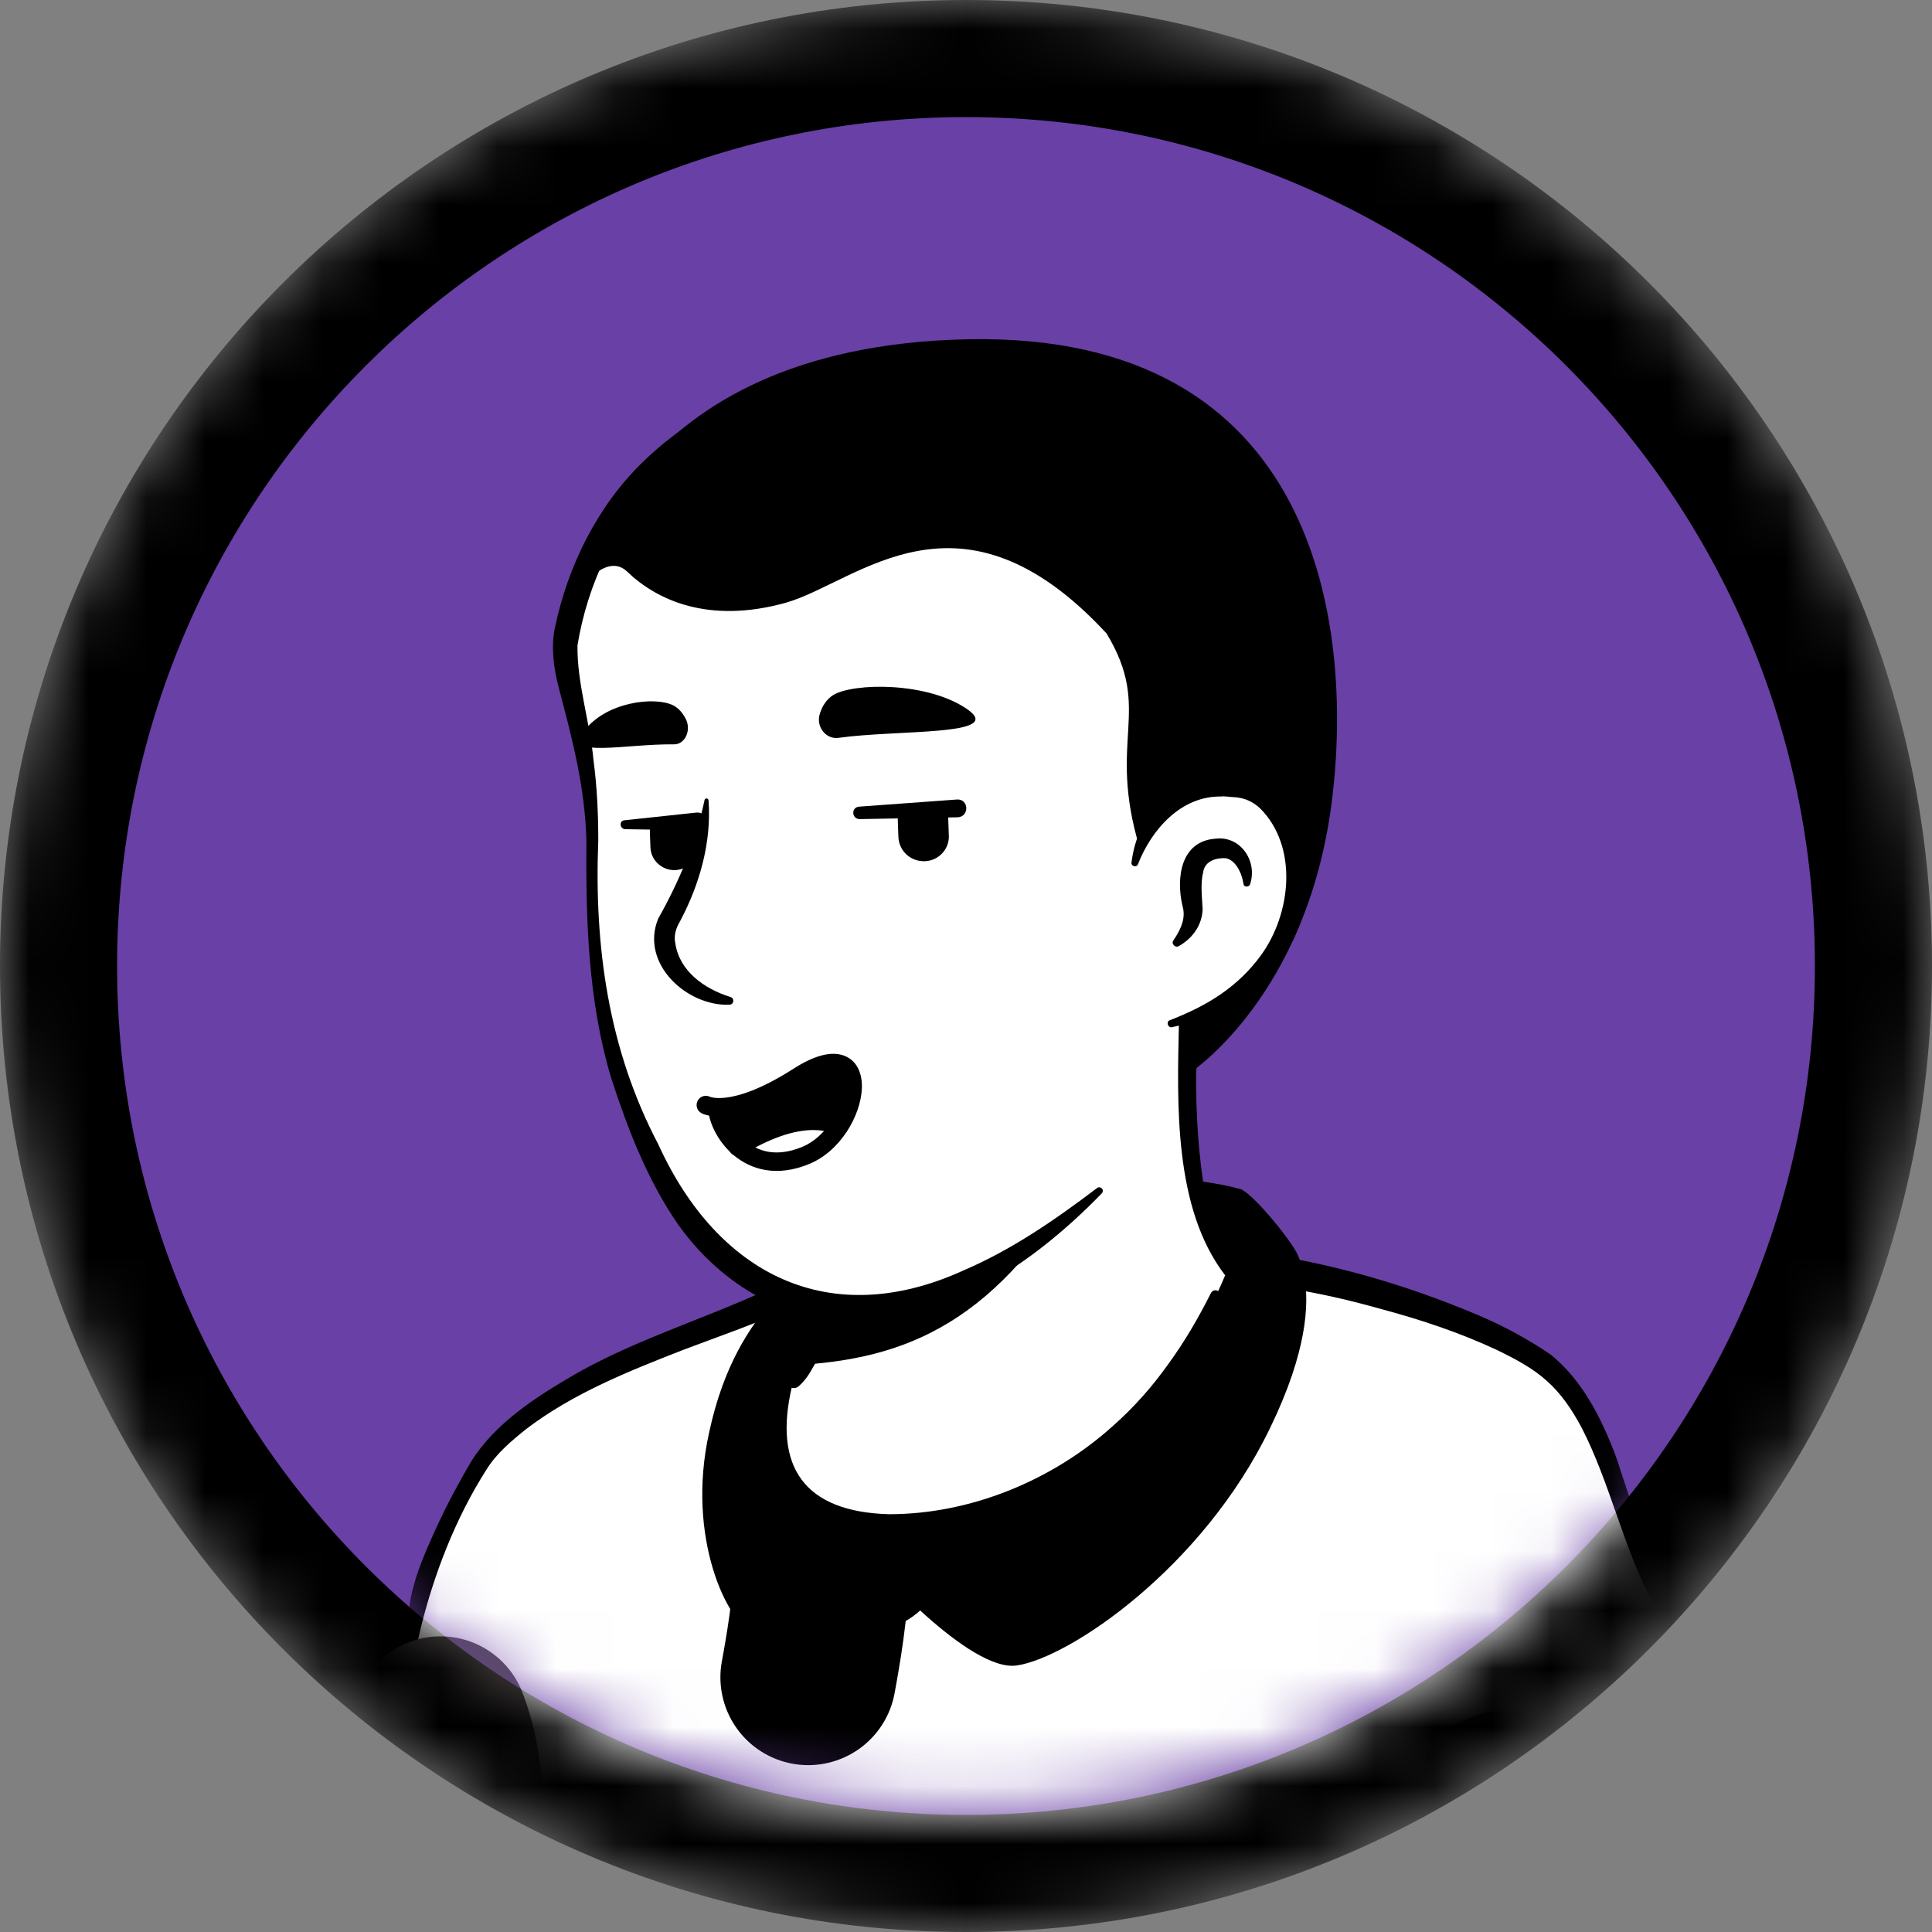 <svg width="33" height="33" viewBox="0 0 33 33" fill="none" xmlns="http://www.w3.org/2000/svg">
<rect x="0" y="0" width="33" height="33" fill="#808080" stroke="none"/>
<mask id="mask0_114_343" style="mask-type:luminance" maskUnits="userSpaceOnUse" x="0" y="0" width="33" height="33">
<path d="M0 16.5C0 7.387 7.387 0 16.5 0C25.613 0 33 7.387 33 16.5C33 25.613 25.613 33 16.5 33C7.387 33 0 25.613 0 16.5Z" fill="white"/>
</mask>
<g mask="url(#mask0_114_343)">
<path d="M16.5 1C7.94 1 1 7.94 1 16.5C1 25.06 7.94 32 16.5 32C25.06 32 32 25.06 32 16.5C32 7.94 25.06 1 16.5 1Z" fill="#6940A5" stroke="black" stroke-width="2"/>
</g>
<mask id="mask1_114_343" style="mask-type:alpha" maskUnits="userSpaceOnUse" x="1" y="0" width="31" height="31">
<circle cx="15.449" cy="15.449" r="15.449" transform="matrix(-1 0 0 1 31.898 0)" fill="#D9D9D9"/>
</mask>
<g mask="url(#mask1_114_343)">
<path d="M7.98 28.204C8.051 28.255 8.132 28.305 8.203 28.356C8.284 28.407 8.355 28.457 8.436 28.498C8.506 28.538 8.567 28.579 8.638 28.619C8.648 28.629 8.658 28.629 8.669 28.64C8.902 28.781 9.145 28.913 9.388 29.035C9.459 29.075 9.54 29.116 9.611 29.146C9.611 29.146 9.621 29.156 9.631 29.156C9.712 29.197 9.793 29.237 9.874 29.278C10.036 29.359 10.208 29.43 10.37 29.501C10.452 29.541 10.543 29.572 10.624 29.602C10.705 29.632 10.796 29.673 10.877 29.703C10.958 29.734 11.049 29.774 11.13 29.805C11.13 29.805 11.13 29.805 11.14 29.805C11.222 29.835 11.313 29.865 11.394 29.896C11.576 29.956 11.769 30.017 11.951 30.078C12.012 30.098 12.083 30.119 12.143 30.139C12.336 30.2 12.528 30.25 12.721 30.291C12.792 30.311 12.863 30.321 12.944 30.341C13.126 30.382 13.319 30.422 13.501 30.463C13.541 30.473 13.572 30.473 13.612 30.483C13.673 30.493 13.744 30.503 13.805 30.514C13.896 30.524 13.977 30.544 14.068 30.554C14.109 30.564 14.149 30.564 14.19 30.574C14.241 30.585 14.301 30.595 14.362 30.595C14.524 30.615 14.696 30.635 14.858 30.655C14.909 30.666 14.97 30.666 15.021 30.676H15.031C15.102 30.686 15.172 30.686 15.243 30.696C15.314 30.706 15.385 30.706 15.456 30.706C15.497 30.706 15.547 30.716 15.588 30.716C15.669 30.716 15.74 30.726 15.811 30.726C15.912 30.726 16.003 30.736 16.105 30.736C16.206 30.736 16.297 30.736 16.398 30.736C16.469 30.736 16.54 30.736 16.611 30.736C20.886 30.676 24.726 28.862 27.471 25.985C27.471 25.985 27.471 25.975 27.481 25.975C27.785 25.702 27.522 24.243 26.296 23.321C24.756 22.156 21.069 21.426 21.069 21.426C21.069 21.426 19.64 21.193 14.342 22.298C11.242 22.946 8.881 23.888 7.564 26.441C7.291 26.968 7.017 27.778 7.98 28.204Z" fill="white"/>
<path d="M14.311 22.186C12.366 22.581 10.29 23.007 8.689 24.293C8.152 24.729 7.797 25.367 7.504 25.985C7.362 26.289 7.22 26.603 7.108 26.938C7.048 27.16 6.956 27.414 7.007 27.677C7.017 27.748 7.078 27.839 7.129 27.89C7.362 28.123 7.615 28.265 7.868 28.447C9.357 29.48 11.07 30.21 12.842 30.595C16.793 31.456 21.069 30.787 24.543 28.71C25.698 28.011 26.762 27.16 27.674 26.157C27.775 26.036 27.775 25.833 27.775 25.702C27.765 25.398 27.684 25.104 27.583 24.83C27.34 24.202 27.025 23.574 26.488 23.139C26.104 22.875 25.688 22.652 25.263 22.47C23.925 21.903 22.517 21.508 21.069 21.345C20.947 21.335 20.927 21.508 21.048 21.528C22.436 21.811 23.814 22.237 25.101 22.814C25.567 23.047 26.063 23.25 26.438 23.615C26.792 24 27.046 24.476 27.248 24.962C27.38 25.256 27.471 25.722 27.431 25.955C26.792 26.715 26.043 27.383 25.232 27.961C20.795 31.061 14.058 31.263 9.337 28.68C8.912 28.447 8.496 28.184 8.101 27.91C7.909 27.778 7.706 27.667 7.554 27.515C7.544 27.505 7.554 27.515 7.554 27.525C7.554 27.535 7.564 27.545 7.564 27.545C7.554 27.424 7.595 27.262 7.645 27.1C7.828 26.512 8.122 25.894 8.436 25.357C8.932 24.557 9.773 24.05 10.624 23.645C11.211 23.372 11.829 23.159 12.457 22.956C13.086 22.754 13.724 22.581 14.362 22.429C14.524 22.389 14.473 22.156 14.311 22.186Z" fill="black"/>
<path d="M4.616 34.485H30.237C30.237 34.485 29.822 30.311 28.241 26.978C27.664 25.762 27.471 23.98 26.326 23.199C25.151 22.399 22.649 21.761 21.778 21.66C21.291 21.599 21.403 21.558 21.058 21.467C20.947 21.771 19.823 24.749 17.128 25.843C14.808 26.786 13.43 26.158 13.217 25.114C13.086 24.445 13.501 23.351 13.714 22.997C13.835 22.895 13.916 22.744 13.957 22.592L14.038 22.257C13.855 22.217 13.683 22.166 13.501 22.115C13.41 22.136 13.308 22.125 13.227 22.176C12.376 22.642 9.813 23.301 8.476 24.709C7.949 25.256 7.129 27.201 6.997 28.467C6.622 31.942 4.616 34.485 4.616 34.485Z" fill="white"/>
<path d="M4.474 34.546C12.072 34.566 22.74 34.657 30.227 34.627C30.318 34.627 30.389 34.546 30.379 34.455C30.288 33.735 30.166 33.036 30.024 32.327C29.649 30.392 29.082 28.488 28.231 26.715C27.887 25.884 27.714 25.013 27.299 24.202C27.056 23.716 26.691 23.25 26.205 22.977C25.425 22.511 24.564 22.217 23.703 21.953C23.186 21.801 22.659 21.66 22.132 21.558C21.869 21.497 21.605 21.508 21.362 21.406C21.231 21.356 20.977 21.204 20.896 21.396C20.157 23.311 18.728 25.124 16.733 25.803C15.699 26.178 13.906 26.492 13.379 25.226C13.217 24.749 13.369 24.233 13.511 23.757C13.592 23.514 13.693 23.26 13.815 23.058L13.785 23.088C13.967 22.936 14.068 22.693 14.099 22.47L14.149 22.267C14.169 22.186 14.119 22.105 14.038 22.085C13.855 22.055 13.673 21.994 13.491 21.943C13.389 21.943 13.227 21.963 13.096 22.034C11.981 22.551 10.715 22.926 9.651 23.574C9.054 23.929 8.446 24.344 8.061 24.942C7.352 26.127 6.896 27.475 6.764 28.842C6.48 30.797 5.69 32.672 4.555 34.282L4.515 34.333L4.495 34.353L4.485 34.364C4.485 34.364 4.485 34.353 4.474 34.384C4.464 34.444 4.464 34.516 4.474 34.546ZM4.748 34.414C4.768 34.444 4.768 34.516 4.748 34.546C4.728 34.566 4.738 34.556 4.738 34.556L4.748 34.546L4.768 34.516L4.809 34.465C5.447 33.492 5.974 32.449 6.359 31.365C6.663 30.564 6.886 29.734 7.007 28.883C7.048 28.579 7.098 28.174 7.169 27.88C7.402 26.907 7.777 25.935 8.314 25.094C8.486 24.82 8.739 24.608 8.993 24.405C9.793 23.797 10.735 23.422 11.667 23.058L12.62 22.703C12.934 22.581 13.308 22.45 13.501 22.257H13.42C13.602 22.318 13.785 22.369 13.967 22.409L13.855 22.227L13.805 22.43C13.764 22.612 13.724 22.774 13.582 22.895C13.572 22.906 13.562 22.916 13.552 22.926C13.278 23.422 13.116 23.939 13.035 24.496C12.863 25.459 13.47 26.218 14.402 26.401C15.689 26.654 17.229 26.097 18.293 25.378C19.63 24.435 20.592 23.037 21.18 21.528L20.998 21.619C21.089 21.649 21.15 21.68 21.241 21.72C21.332 21.771 21.443 21.801 21.545 21.822C21.535 21.882 21.565 21.7 21.524 21.943C21.717 21.963 21.869 21.974 22.051 22.014C22.568 22.095 23.085 22.217 23.591 22.359C24.27 22.541 24.939 22.764 25.567 23.058C25.881 23.21 26.185 23.372 26.418 23.584C26.661 23.797 26.853 24.081 27.015 24.385C27.491 25.307 27.724 26.411 28.211 27.343C29.224 29.602 29.791 32.064 30.065 34.526L30.217 34.364C22.862 34.333 12.224 34.374 4.748 34.414Z" fill="black"/>
<path d="M12.842 27.86C13.197 27.961 14.433 26.674 14.686 26.451C14.919 26.715 16.56 28.569 17.371 28.447C18.262 28.315 20.542 26.786 21.697 24.385C22.335 23.068 22.355 22.267 22.284 21.832C22.254 21.629 22.193 21.497 22.163 21.427C22.061 21.194 21.332 20.292 21.15 20.302V20.312C21.058 21.285 20.744 22.227 20.218 23.047C19.569 24.05 18.546 25.256 17.118 25.833C14.798 26.776 13.592 25.843 13.389 24.8C13.258 24.131 13.491 23.341 13.704 22.987C13.825 22.885 13.906 22.733 13.947 22.581L14.028 22.247C13.845 22.206 13.673 22.156 13.491 22.105C13.44 22.085 13.379 22.075 13.329 22.055C13.298 22.095 13.258 22.136 13.227 22.176C12.802 22.662 12.356 23.331 12.113 24.466C11.708 26.279 12.447 27.738 12.842 27.86Z" fill="black"/>
<path d="M14.717 26.391C14.717 26.391 13.977 26.816 13.997 27.171C14.018 27.525 13.805 28.65 13.805 28.65" stroke="black" stroke-width="3" stroke-miterlimit="10" stroke-linecap="round" stroke-linejoin="round"/>
<path d="M14.727 27.738C14.592 27.738 14.484 27.629 14.484 27.495C14.484 27.361 14.592 27.252 14.727 27.252C14.861 27.252 14.97 27.361 14.97 27.495C14.97 27.629 14.861 27.738 14.727 27.738Z" fill="black"/>
<path d="M14.646 28.69C14.511 28.69 14.403 28.581 14.403 28.447C14.403 28.313 14.511 28.204 14.646 28.204C14.78 28.204 14.889 28.313 14.889 28.447C14.889 28.581 14.78 28.69 14.646 28.69Z" fill="black"/>
<path d="M25.222 34.485L25.678 30.727" stroke="#544D4D" stroke-width="3" stroke-miterlimit="10" stroke-linecap="round" stroke-linejoin="round"/>
<path d="M7.524 29.45C7.524 29.45 7.828 30.19 7.737 30.929C7.645 31.669 7.382 32.753 7.757 34.485" stroke="#544D4D" stroke-width="3" stroke-miterlimit="10" stroke-linecap="round" stroke-linejoin="round"/>
<path d="M21.15 20.302C21.15 20.302 17.877 19.289 13.319 22.044C13.319 22.044 12.062 25.428 12.842 25.945C13.623 26.462 16.074 26.512 17.786 25.945C19.508 25.388 21.717 22.602 21.15 20.302Z" fill="black"/>
<path d="M13.359 24.881C13.572 25.924 14.95 26.553 17.27 25.61C19.681 24.638 20.724 22.318 20.988 21.629C19.559 18.955 20.552 17.101 20.552 17.101C17.26 16.817 14.382 20.667 14.382 20.667L13.937 22.571C13.896 22.733 13.815 22.875 13.694 22.976C13.481 23.351 13.227 24.212 13.359 24.881Z" fill="white"/>
<path d="M21.038 21.66C20.846 21.366 20.724 21.021 20.643 20.687C20.491 19.988 20.441 19.279 20.43 18.57V18.306C20.461 18.043 20.552 17.769 20.653 17.526C20.785 17.202 20.309 16.999 20.157 17.323C20.137 17.364 20.137 17.435 20.137 17.476C20.106 18.853 20.046 20.626 20.917 21.771C20.977 21.832 21.099 21.741 21.038 21.66Z" fill="black"/>
<path d="M14.271 20.646C14.119 20.738 14.068 20.859 14.048 20.981C13.987 21.224 14.008 21.487 13.947 21.741C13.896 21.984 13.744 22.217 13.704 22.47C13.653 22.733 13.501 23.291 13.44 23.564C13.42 23.625 13.46 23.696 13.531 23.706C13.572 23.716 13.602 23.706 13.633 23.686C13.764 23.574 13.825 23.463 13.906 23.321C14.038 23.078 14.129 22.855 14.21 22.581C14.281 22.338 14.251 22.075 14.312 21.822C14.362 21.578 14.504 21.346 14.555 21.092C14.585 20.971 14.595 20.839 14.504 20.687C14.443 20.626 14.342 20.606 14.271 20.646Z" fill="black"/>
<path d="M13.541 23.321C15.476 23.22 17.057 22.612 18.597 19.866C17.3 21.011 15.77 21.447 14.159 21.649L13.947 22.581C13.906 22.744 13.663 23.22 13.541 23.321Z" fill="black"/>
<path d="M13.623 22.946C13.278 23.595 13.075 24.405 13.288 25.124C13.45 25.631 13.916 26.006 14.423 26.147C15.598 26.462 16.956 25.965 17.999 25.408C19.286 24.689 20.238 23.483 20.846 22.166C20.886 22.065 20.744 21.984 20.684 22.085C20.471 22.511 20.228 22.926 19.954 23.301C19.681 23.686 19.367 24.04 19.012 24.354C17.979 25.286 16.581 25.864 15.183 25.864C13.744 25.823 13.197 25.063 13.531 23.665C13.582 23.442 13.663 23.209 13.774 23.017C13.835 22.936 13.683 22.845 13.623 22.946Z" fill="black"/>
<path d="M9.702 10.779C9.52 11.63 10.127 12.542 10.127 14.811C10.127 17.131 10.553 19.654 12.306 21.406C13.815 22.916 15.547 22.855 17.584 21.264C17.867 21.041 18.86 20.292 19.113 20.038C19.407 19.745 19.569 19.532 19.711 19.309C19.833 19.107 19.802 17.931 19.974 17.658C20.42 16.918 20.512 17.719 21.089 17.07C21.889 16.199 22.852 14.446 22.375 11.346C21.606 6.322 17.624 5.734 14.676 6.291C11.708 6.858 10.188 8.54 9.702 10.779Z" fill="white"/>
<path d="M20.582 17.972C20.815 17.587 21.109 17.242 21.383 16.888C21.656 16.513 21.879 16.118 22.061 15.692C23.095 13.19 22.943 9.918 21.109 7.811C19.853 6.372 17.867 5.896 16.044 5.997C14.22 6.109 12.326 6.575 10.979 7.892C10.198 8.652 9.702 9.665 9.479 10.718C9.408 11.053 9.459 11.417 9.54 11.731C9.773 12.613 9.996 13.454 10.016 14.365C10.006 15.723 10.046 17.111 10.441 18.418C10.725 19.289 11.059 20.16 11.586 20.92C12.133 21.69 12.954 22.308 13.896 22.49C15.791 22.875 17.563 21.68 18.82 20.383C18.87 20.322 18.799 20.251 18.739 20.292C18.019 20.839 17.28 21.345 16.479 21.69C14.17 22.753 12.255 21.771 11.242 19.542C10.391 17.921 10.148 16.169 10.219 14.355C10.219 13.899 10.198 13.443 10.138 12.988C10.077 12.329 9.854 11.671 9.864 11.022C10.036 9.969 10.523 8.956 11.252 8.175C12.984 6.342 16.307 5.805 18.637 6.636C21.383 7.608 22.122 10.374 22.274 13.018C22.375 14.598 21.91 16.148 20.714 17.232L20.238 17.729C20.076 17.952 20.42 18.215 20.582 17.972Z" fill="black"/>
<path d="M19.387 14.75C19.387 14.75 19.701 13.231 21.18 13.413C22.457 13.575 22.902 16.635 20.005 17.486" fill="white"/>
<path d="M20.137 16.159C20.37 16.027 20.532 15.804 20.542 15.53C20.532 15.328 20.501 15.095 20.552 14.892C20.582 14.7 20.785 14.649 20.937 14.659C21.099 14.69 21.2 14.892 21.231 15.054C21.231 15.064 21.241 15.095 21.241 15.105C21.251 15.156 21.332 15.156 21.352 15.105C21.484 14.71 21.19 14.274 20.765 14.325C20.167 14.365 20.086 14.993 20.197 15.47C20.258 15.672 20.177 15.855 20.066 16.027L20.046 16.057C19.995 16.118 20.076 16.199 20.137 16.159Z" fill="black"/>
<path d="M12.032 13.676C11.88 14.396 11.596 15.064 11.242 15.692C10.928 16.462 11.738 17.192 12.458 17.161C12.539 17.161 12.549 17.05 12.478 17.03C12.022 16.888 11.607 16.584 11.536 16.118C11.505 15.976 11.546 15.854 11.617 15.733C11.951 15.105 12.154 14.386 12.103 13.676C12.103 13.626 12.032 13.626 12.032 13.676Z" fill="black"/>
<path d="M19.438 14.76C19.671 14.163 20.177 13.595 20.856 13.605C20.917 13.595 21.018 13.616 21.079 13.616C21.251 13.626 21.393 13.687 21.524 13.808C22.173 14.457 22.061 15.601 21.535 16.321C21.352 16.574 21.119 16.797 20.856 16.979C20.593 17.161 20.299 17.303 19.985 17.425C19.914 17.445 19.944 17.556 20.015 17.546C20.694 17.404 21.342 17.07 21.788 16.513C22.477 15.682 22.619 14.294 21.798 13.484C21.616 13.322 21.362 13.2 21.109 13.2C21.028 13.2 20.907 13.18 20.826 13.2C20.4 13.221 19.995 13.433 19.731 13.768C19.498 14.051 19.367 14.396 19.326 14.74C19.326 14.801 19.417 14.821 19.438 14.76Z" fill="black"/>
<path d="M15.335 13.991C15.335 14.001 15.335 14.011 15.335 14.011L15.345 14.294C15.355 14.538 15.557 14.72 15.801 14.71C16.044 14.7 16.226 14.487 16.206 14.254L16.196 13.97C16.196 13.92 16.175 13.859 16.155 13.818L15.345 13.859C15.345 13.899 15.335 13.94 15.335 13.991Z" fill="black"/>
<path d="M11.1 14.213L11.11 14.477C11.12 14.7 11.313 14.872 11.536 14.862C11.758 14.852 11.931 14.659 11.921 14.436L11.911 14.173C11.911 14.122 11.9 14.072 11.88 14.031L11.12 14.061C11.11 14.112 11.1 14.163 11.1 14.213Z" fill="black"/>
<path d="M14.322 12.603C14.099 12.633 13.927 12.4 14.008 12.177C14.048 12.056 14.119 11.944 14.23 11.873C14.575 11.661 15.861 11.64 16.54 12.127C17.148 12.572 15.335 12.461 14.322 12.603Z" fill="black"/>
<path d="M11.515 12.714C11.698 12.714 11.809 12.481 11.718 12.289C11.667 12.187 11.596 12.096 11.495 12.046C11.181 11.893 10.34 11.985 9.965 12.501C9.631 12.957 10.675 12.704 11.515 12.714Z" fill="black"/>
<path d="M14.686 13.991L16.358 13.96C16.561 13.95 16.55 13.646 16.348 13.656L14.676 13.778C14.534 13.788 14.544 13.991 14.686 13.991Z" fill="black"/>
<path d="M10.675 14.163L11.91 14.183C12.113 14.183 12.123 13.889 11.921 13.879C11.91 13.879 11.91 13.879 11.9 13.879L10.664 14.011C10.573 14.021 10.583 14.153 10.675 14.163Z" fill="black"/>
<path d="M16.53 5.795C22.517 5.673 23.125 10.688 22.75 13.677C22.335 16.999 20.349 18.306 20.349 18.306L20.218 17.425C20.218 17.425 20.694 17.263 21.15 16.928C22.73 15.733 22.244 13.555 21.17 13.423C20.096 13.281 19.63 14.061 19.468 14.487C18.901 12.613 19.701 12.147 18.901 10.82C16.398 8.115 14.656 9.938 13.43 10.293C12.093 10.668 11.211 10.242 10.715 9.766C10.36 9.422 9.905 10.07 9.905 10.07C9.905 10.07 10.563 5.916 16.53 5.795Z" fill="black"/>
<path d="M12.256 18.906C12.245 19.074 12.371 19.369 12.603 19.579C13.791 18.854 14.327 19.232 14.327 19.232C14.748 18.591 14.653 17.718 13.633 18.381C12.929 18.843 12.487 18.917 12.256 18.906Z" fill="black"/>
<path d="M12.613 19.59C12.866 19.81 13.244 19.947 13.759 19.737C14.001 19.642 14.19 19.453 14.338 19.243C14.327 19.243 13.801 18.864 12.613 19.59Z" fill="white"/>
<path fill-rule="evenodd" clip-rule="evenodd" d="M14.414 18.03C14.188 17.948 13.893 18.036 13.548 18.258C12.994 18.612 12.622 18.722 12.4 18.748C12.289 18.762 12.215 18.754 12.172 18.746C12.151 18.742 12.138 18.738 12.131 18.735C12.129 18.735 12.128 18.734 12.127 18.734C12.052 18.696 11.959 18.724 11.918 18.799C11.876 18.875 11.904 18.971 11.98 19.013L12.056 18.875C11.98 19.013 11.98 19.013 11.981 19.013L11.981 19.013L11.982 19.014L11.983 19.015C11.984 19.015 11.985 19.015 11.985 19.015C11.986 19.016 11.986 19.016 11.987 19.016C11.989 19.018 11.993 19.019 11.996 19.021C12.003 19.024 12.012 19.028 12.023 19.032C12.045 19.04 12.075 19.049 12.112 19.056C12.129 19.14 12.162 19.229 12.205 19.315C12.276 19.456 12.383 19.605 12.527 19.727C12.823 19.978 13.263 20.111 13.819 19.883C14.095 19.77 14.314 19.558 14.466 19.326C14.617 19.095 14.71 18.83 14.721 18.598C14.732 18.374 14.661 18.121 14.414 18.03ZM12.44 19.061C12.722 19.027 13.138 18.894 13.718 18.524L13.719 18.524L13.719 18.524C14.051 18.31 14.23 18.299 14.305 18.327C14.358 18.346 14.414 18.411 14.406 18.584C14.398 18.749 14.329 18.96 14.202 19.153C14.076 19.346 13.902 19.508 13.7 19.591L13.699 19.591C13.256 19.773 12.94 19.664 12.731 19.486C12.623 19.395 12.541 19.282 12.487 19.174C12.467 19.133 12.451 19.095 12.44 19.061Z" fill="black"/>
<path fill-rule="evenodd" clip-rule="evenodd" d="M14.238 19.373C14.309 19.421 14.406 19.404 14.456 19.334C14.506 19.262 14.489 19.164 14.418 19.114L14.327 19.243C14.418 19.114 14.418 19.114 14.418 19.114L14.417 19.113L14.417 19.113L14.415 19.112C14.415 19.111 14.414 19.111 14.412 19.11C14.41 19.108 14.407 19.106 14.403 19.104C14.396 19.1 14.387 19.094 14.375 19.088C14.352 19.076 14.319 19.061 14.277 19.046C14.193 19.016 14.071 18.989 13.913 18.986C13.594 18.982 13.134 19.08 12.521 19.455C12.446 19.5 12.423 19.597 12.468 19.672C12.514 19.746 12.611 19.77 12.685 19.724C13.259 19.373 13.662 19.298 13.908 19.302C14.032 19.303 14.119 19.325 14.172 19.344C14.199 19.353 14.218 19.362 14.228 19.367C14.233 19.37 14.237 19.372 14.238 19.373C14.238 19.373 14.238 19.373 14.238 19.373Z" fill="black"/>
</g>
</svg>
